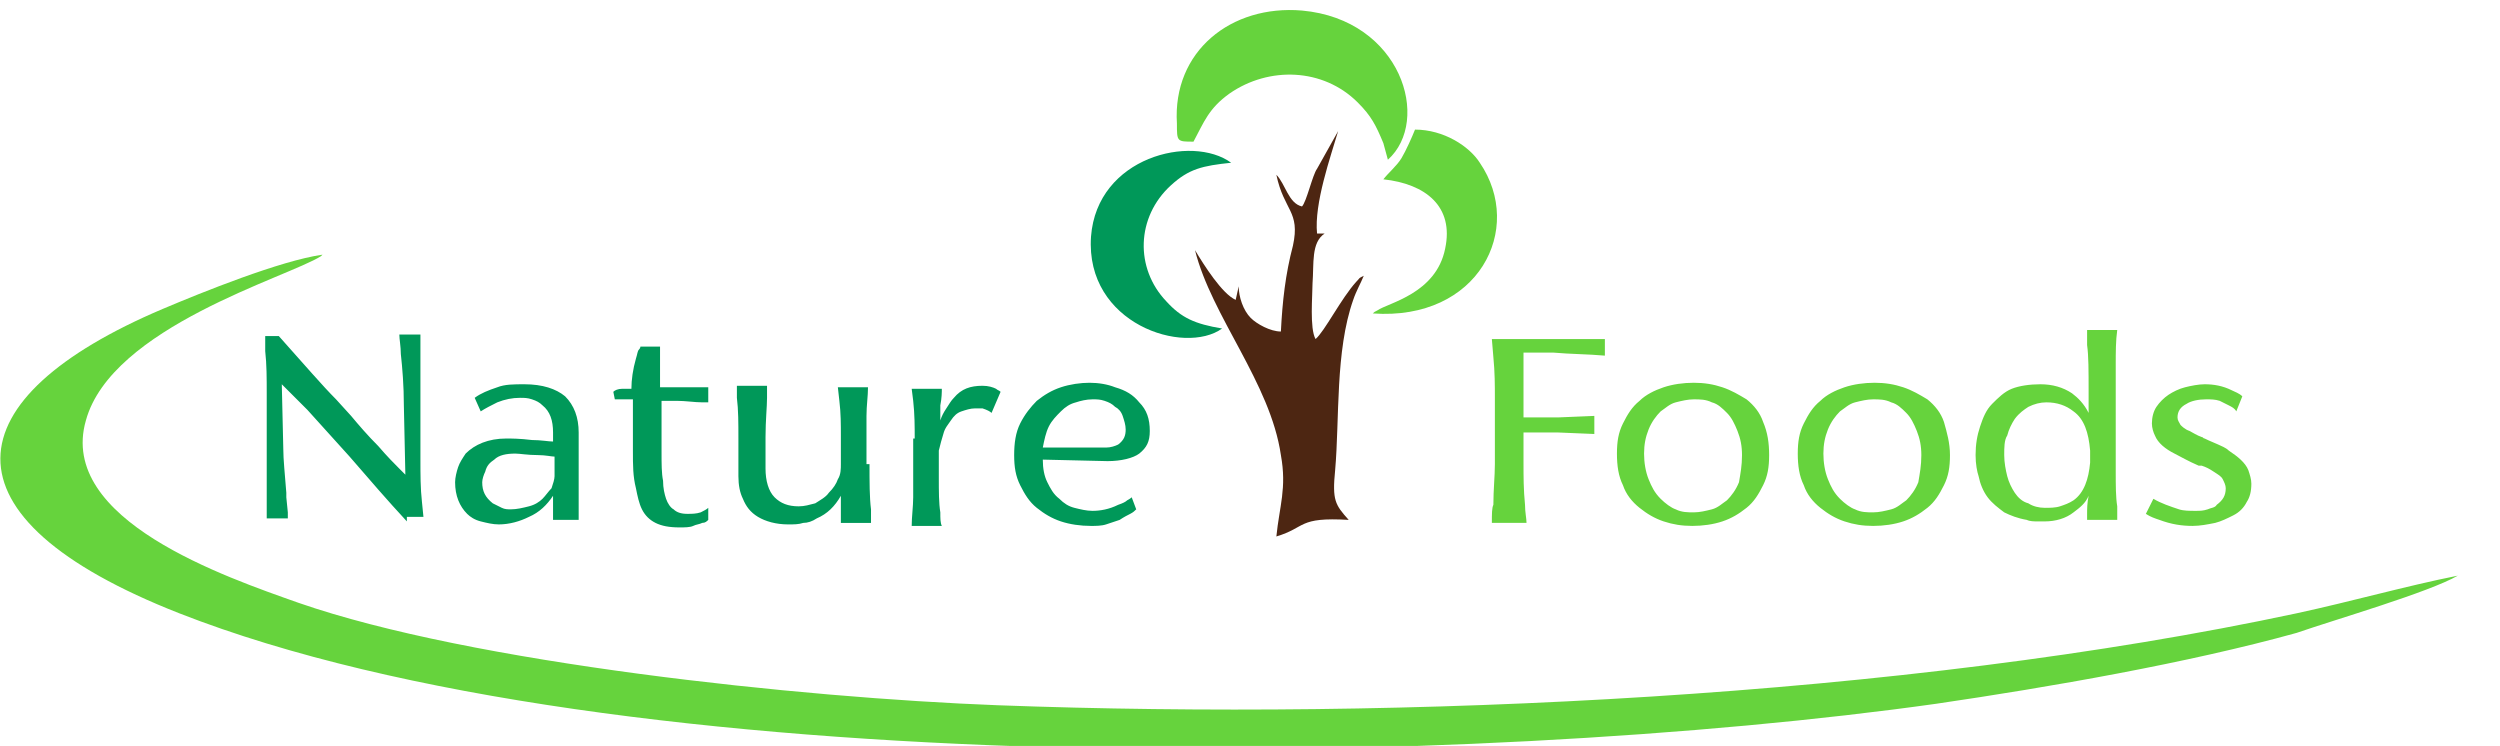 <?xml version="1.0" encoding="utf-8"?>
<!-- Generator: Adobe Illustrator 19.1.0, SVG Export Plug-In . SVG Version: 6.00 Build 0)  -->
<svg version="1.1" id="Layer_1" xmlns="http://www.w3.org/2000/svg" xmlns:xlink="http://www.w3.org/1999/xlink" x="0px" y="0px"
	 viewBox="0 0 165.9 49.5" style="enable-background:new 0 0 165.9 49.5;" xml:space="preserve">
<style type="text/css">
	.st0{fill-rule:evenodd;clip-rule:evenodd;fill:#66D33D;}
	.st1{fill-rule:evenodd;clip-rule:evenodd;fill:#4D2612;}
	.st2{fill-rule:evenodd;clip-rule:evenodd;fill:#009859;}
	.st3{fill:#009859;}
	.st4{fill:#66D33D;}
</style>
<path class="st0" d="M163.1,38.2c-3.5,0.7-7,1.7-10.7,2.5c-26.2,5.6-59.3,7.1-86.2,6.1c-13.1-0.5-34.9-2.8-46.4-6.8
	c-4.8-1.7-16-5.5-14.1-12.1c1.7-6.2,13.4-9.5,15.6-10.9c0,0,0.1-0.1,0.1-0.1c-2.8,0.4-8,2.5-10.6,3.6c-13.9,5.9-15.2,13.8,1.1,20.2
	c29.1,11.4,86.1,10.3,116.6,6c7.5-1.1,16.7-2.7,23.9-4.7C155,41.1,161.2,39.3,163.1,38.2"/>
<path class="st1" d="M86.4,13.7c-0.9-0.2-1.1-1.5-1.7-2.1c0.5,2.4,1.6,2.4,1.1,4.7C85.3,18.2,85.1,20,85,22c-0.7,0-1.6-0.5-2-0.9
	c-0.5-0.5-0.8-1.4-0.8-2.1l-0.2,0.9c-0.9-0.4-2.1-2.3-2.7-3.3c1.1,4.4,5,8.8,5.7,13.6c0.4,2.2-0.1,3.4-0.3,5.4
	c2-0.6,1.4-1.3,4.8-1.1c-0.9-1-1.1-1.3-0.9-3.3c0.3-3.4,0-7.9,1.2-11.3c0.2-0.6,0.5-1.1,0.7-1.6c-0.4,0.2-0.2,0.1-0.5,0.4
	c-1,1.1-2.1,3.3-2.7,3.8c-0.4-0.7-0.2-2.9-0.2-3.7c0.1-1.3-0.1-2.7,0.8-3.3l-0.5,0c-0.2-2,0.9-5.1,1.4-6.8l-1.4,2.5
	C87.1,11.6,86.7,13.4,86.4,13.7"/>
<path class="st0" d="M79.2,9.4c0.7-1.3,1-2.2,2.4-3.2c2.6-1.8,6.2-1.7,8.5,0.6c0.9,0.9,1.2,1.5,1.7,2.7l0.3,1.1
	C95,8,93,1.3,86.4,0.7c-4.7-0.4-8.6,2.7-8.3,7.5C78.1,9.4,78.1,9.4,79.2,9.4"/>
<path class="st2" d="M81.1,21.8c-1.8-0.3-2.7-0.7-3.7-1.8c-2.1-2.2-2-5.6,0.3-7.7c1.2-1.1,2.1-1.3,4-1.5c-2.6-1.9-8.9-0.4-9.3,4.9
	C72,21.5,78.6,23.6,81.1,21.8"/>
<path class="st0" d="M91.8,11.9c2.8,0.3,4.7,1.8,4.1,4.6c-0.6,3-3.8,3.6-4.5,4.1c-0.2,0.1-0.2,0.1-0.3,0.2c7,0.5,10.1-5.6,7.1-10
	c-0.7-1.1-2.4-2.2-4.3-2.2c-0.2,0.5-0.6,1.4-0.9,1.9C92.7,11,92.1,11.5,91.8,11.9"/>
<path class="st3" d="M74.7,28.5c0-0.3-0.1-0.6-0.2-0.9c-0.1-0.3-0.3-0.5-0.5-0.6c-0.2-0.2-0.4-0.3-0.7-0.4c-0.3-0.1-0.5-0.1-0.8-0.1
	c-0.4,0-0.8,0.1-1.1,0.2c-0.4,0.1-0.7,0.3-1,0.6c-0.3,0.3-0.6,0.6-0.8,1c-0.2,0.4-0.3,0.9-0.4,1.4l4.2,0c0.3,0,0.6-0.1,0.8-0.2
	C74.6,29.2,74.7,28.9,74.7,28.5 M69.2,30.5c0,0.6,0.1,1.1,0.3,1.5c0.2,0.4,0.4,0.8,0.8,1.1c0.3,0.3,0.6,0.5,1,0.6
	c0.4,0.1,0.8,0.2,1.2,0.2c0.5,0,1.1-0.1,1.7-0.4c0.3-0.1,0.5-0.2,0.6-0.3c0.2-0.1,0.3-0.2,0.3-0.2l0.3,0.8c-0.1,0.1-0.2,0.2-0.4,0.3
	c-0.2,0.1-0.4,0.2-0.7,0.4c-0.3,0.1-0.6,0.2-0.9,0.3c-0.3,0.1-0.7,0.1-1,0.1c-0.7,0-1.4-0.1-2-0.3c-0.6-0.2-1.1-0.5-1.6-0.9
	c-0.5-0.4-0.8-0.9-1.1-1.5c-0.3-0.6-0.4-1.2-0.4-2c0-0.8,0.1-1.5,0.4-2.1c0.3-0.6,0.7-1.1,1.1-1.5c0.5-0.4,1-0.7,1.6-0.9
	c0.6-0.2,1.3-0.3,1.9-0.3c0.6,0,1.2,0.1,1.7,0.3c0.7,0.2,1.2,0.5,1.6,1c0.5,0.5,0.7,1.1,0.7,1.9c0,0.7-0.2,1.1-0.7,1.5
	c-0.4,0.3-1.2,0.5-2.1,0.5L69.2,30.5z M60.7,29.1c0-0.8,0-1.6-0.1-2.5l-0.1-0.8h2c0,0.2,0,0.6-0.1,1.1l0,0.3l0,0.7
	c0.1-0.3,0.2-0.5,0.4-0.8c0.2-0.3,0.3-0.5,0.5-0.7c0.5-0.6,1.1-0.8,1.9-0.8c0.4,0,0.7,0.1,0.9,0.2c0.1,0.1,0.2,0.1,0.3,0.2l-0.6,1.4
	c-0.1-0.1-0.3-0.2-0.6-0.3c-0.1,0-0.3,0-0.5,0c-0.3,0-0.6,0.1-0.9,0.2c-0.3,0.1-0.5,0.3-0.7,0.6c-0.2,0.3-0.4,0.5-0.5,0.9
	c-0.1,0.3-0.2,0.7-0.3,1.1v1.8c0,0.9,0,1.7,0.1,2.3c0,0.4,0,0.7,0.1,0.9h-2c0-0.6,0.1-1.3,0.1-1.9c0-0.5,0-1,0-1.3V29.1z M57.7,30.8
	c0,1.2,0,2.2,0.1,3c0,0.3,0,0.5,0,0.7l0,0.2h-2l0-0.4l0-0.5l0-0.9c-0.4,0.7-0.9,1.2-1.6,1.5c-0.3,0.2-0.6,0.3-0.9,0.3
	c-0.3,0.1-0.6,0.1-1,0.1c-0.8,0-1.5-0.2-2-0.5c-0.5-0.3-0.8-0.7-1-1.2c-0.2-0.4-0.3-0.9-0.3-1.5v-2.5c0-1,0-1.9-0.1-2.7l0-0.6l0-0.2
	h2c0,0,0,0.1,0,0.2c0,0.3,0,0.5,0,0.6c0,0.6-0.1,1.5-0.1,2.6v2.1c0,0.8,0.2,1.5,0.6,1.9c0.4,0.4,0.9,0.6,1.6,0.6
	c0.4,0,0.7-0.1,1.1-0.2c0.3-0.2,0.7-0.4,0.9-0.7c0.3-0.3,0.5-0.6,0.6-0.9c0.2-0.3,0.2-0.7,0.2-1v-1.9c0-0.7,0-1.5-0.1-2.3l-0.1-0.9
	h2c0,0.6-0.1,1.2-0.1,1.9c0,0.5,0,1,0,1.3V30.8z M40.7,26c0.1-0.1,0.3-0.2,0.6-0.2c0.2,0,0.4,0,0.6,0c0-0.6,0.1-1.3,0.3-2
	c0.1-0.3,0.1-0.5,0.2-0.6c0.1-0.1,0.1-0.2,0.1-0.2h1.3c0,0.3,0,0.5,0,0.7c0,0.6,0,1.3,0,2c0.8,0,1.4,0,1.8,0h1.4c0,0.2,0,0.4,0,0.5
	c0,0.1,0,0.3,0,0.5c-0.1,0-0.2,0-0.4,0c-0.5,0-1.1-0.1-1.7-0.1l-1,0v3.4c0,0.8,0,1.4,0.1,1.9c0,0.5,0.1,0.9,0.2,1.2
	c0.1,0.3,0.3,0.6,0.5,0.7c0.2,0.2,0.5,0.3,0.9,0.3c0.3,0,0.6,0,0.9-0.1c0.2-0.1,0.4-0.2,0.5-0.3l0,0.8c-0.1,0.1-0.2,0.2-0.4,0.2
	c-0.2,0.1-0.4,0.1-0.6,0.2c-0.2,0.1-0.6,0.1-0.9,0.1c-0.7,0-1.2-0.1-1.6-0.3c-0.4-0.2-0.7-0.5-0.9-0.9c-0.2-0.4-0.3-0.9-0.4-1.4
	C42,31.6,42,30.9,42,29.9v-3.4h-1.2L40.7,26z M36.8,30.3c-0.2,0-0.6-0.1-1.1-0.1c-0.7,0-1.2-0.1-1.5-0.1c-0.6,0-1.1,0.1-1.4,0.4
	c-0.3,0.2-0.5,0.4-0.6,0.8C32.1,31.5,32,31.8,32,32c0,0.6,0.2,1,0.7,1.4c0.2,0.1,0.4,0.2,0.6,0.3c0.2,0.1,0.4,0.1,0.6,0.1
	c0.4,0,0.8-0.1,1.2-0.2c0.4-0.1,0.7-0.3,0.9-0.5c0.2-0.2,0.4-0.5,0.6-0.7c0.1-0.3,0.2-0.6,0.2-0.8V30.3z M36.7,34.6l0-0.1
	c0-0.1,0-0.2,0-0.3c0-0.4,0-0.7,0-0.8l0-0.5c-0.4,0.6-0.9,1.1-1.6,1.4c-0.6,0.3-1.3,0.5-2,0.5c-0.4,0-0.8-0.1-1.2-0.2
	c-0.4-0.1-0.7-0.3-0.9-0.5c-0.5-0.5-0.8-1.2-0.8-2.1c0-0.3,0.1-0.7,0.2-1c0.1-0.3,0.3-0.6,0.5-0.9c0.6-0.6,1.5-1,2.7-1
	c0.3,0,0.9,0,1.7,0.1c0.6,0,1.1,0.1,1.4,0.1v-0.6c0-0.8-0.2-1.4-0.7-1.8c-0.2-0.2-0.4-0.3-0.7-0.4c-0.3-0.1-0.5-0.1-0.8-0.1
	c-0.5,0-1,0.1-1.5,0.3c-0.4,0.2-0.8,0.4-1.1,0.6l-0.4-0.9c0.4-0.3,0.9-0.5,1.5-0.7c0.5-0.2,1.1-0.2,1.8-0.2c1.2,0,2.1,0.3,2.7,0.8
	c0.6,0.6,0.9,1.4,0.9,2.4v2.3c0,0.8,0,1.6,0,2.3c0,0.3,0,0.6,0,0.8c0,0.2,0,0.3,0,0.4H36.7z M27,34.6c-1.3-1.4-2.5-2.8-3.8-4.3
	c-1-1.1-1.9-2.1-2.8-3.1c-0.5-0.5-0.8-0.8-1.1-1.1c-0.3-0.3-0.5-0.5-0.6-0.6l0.1,4.3c0,0.7,0.1,1.6,0.2,2.9c0,0.1,0,0.2,0,0.3l0.1,1
	l0,0.4h-1.4c0-0.3,0-0.6,0-0.8l0-2.2c0-0.3,0-0.7,0-1.2v-4.1c0-1,0-1.9-0.1-2.8l0-1h0.9c1.7,1.9,2.9,3.3,3.8,4.2l1,1.1
	c0.5,0.6,1.1,1.3,1.8,2c0.6,0.7,1.1,1.2,1.4,1.5c0.2,0.2,0.3,0.3,0.4,0.4l-0.1-4.6c0-1.3-0.1-2.5-0.2-3.4c0-0.5-0.1-1-0.1-1.3h1.4
	c0,0.5,0,1.1,0,1.8c0,1,0,1.8,0,2.4v4.1c0,1,0,1.9,0.1,2.8l0.1,1H27z"/>
<path class="st4" d="M142.9,33.1c0.5,0.3,1.1,0.5,1.7,0.7c0.3,0.1,0.7,0.1,1.1,0.1c0.3,0,0.5,0,0.8-0.1c0.2-0.1,0.5-0.1,0.6-0.3
	c0.4-0.3,0.6-0.6,0.6-1.1c0-0.2-0.1-0.4-0.2-0.6c-0.1-0.2-0.3-0.3-0.6-0.5c-0.3-0.2-0.5-0.3-0.8-0.4c0,0,0,0-0.1,0c0,0-0.1,0-0.1,0
	c-0.7-0.3-1.2-0.6-1.6-0.8c-0.6-0.3-1.1-0.7-1.3-1.2c-0.1-0.2-0.2-0.5-0.2-0.8c0-0.4,0.1-0.8,0.3-1.1c0.2-0.3,0.5-0.6,0.8-0.8
	c0.3-0.2,0.7-0.4,1.1-0.5c0.4-0.1,0.9-0.2,1.3-0.2c0.6,0,1.2,0.1,1.8,0.4c0.2,0.1,0.5,0.2,0.7,0.4l-0.4,1c-0.1-0.2-0.3-0.3-0.5-0.4
	c-0.2-0.1-0.4-0.2-0.6-0.3c-0.3-0.1-0.6-0.1-0.9-0.1c-0.5,0-1,0.1-1.3,0.3c-0.4,0.2-0.6,0.5-0.6,0.9c0,0.2,0.1,0.3,0.2,0.5
	c0.1,0.1,0.3,0.3,0.6,0.4c0.2,0.1,0.5,0.3,0.8,0.4c0.1,0,0.1,0.1,0.2,0.1c0.4,0.2,0.7,0.3,0.9,0.4c0.2,0.1,0.5,0.2,0.7,0.4
	c0.6,0.4,1.1,0.8,1.3,1.3c0.1,0.3,0.2,0.6,0.2,0.9c0,0.5-0.1,0.9-0.3,1.2c-0.2,0.4-0.5,0.7-0.9,0.9c-0.4,0.2-0.8,0.4-1.2,0.5
	c-0.5,0.1-1,0.2-1.5,0.2c-0.7,0-1.4-0.1-2.2-0.4c-0.3-0.1-0.6-0.2-0.9-0.4L142.9,33.1z M133,30.2c0,0.5,0.1,1,0.2,1.4
	c0.1,0.4,0.3,0.8,0.5,1.1c0.2,0.3,0.5,0.6,0.9,0.7c0.3,0.2,0.7,0.3,1.1,0.3c0.3,0,0.7,0,1-0.1c0.3-0.1,0.6-0.2,0.9-0.4
	c0.7-0.5,1-1.4,1.1-2.5v-0.8c-0.1-1.2-0.4-2.1-1.1-2.6c-0.5-0.4-1.1-0.6-1.8-0.6c-0.4,0-0.8,0.1-1.2,0.3c-0.3,0.2-0.6,0.4-0.9,0.8
	c-0.2,0.3-0.4,0.7-0.5,1.1C133,29.2,133,29.7,133,30.2z M131.1,30.2c0-0.7,0.1-1.3,0.3-1.9c0.2-0.6,0.4-1.1,0.8-1.5
	c0.4-0.4,0.8-0.8,1.3-1c0.5-0.2,1.2-0.3,1.9-0.3c0.8,0,1.5,0.2,2.1,0.6c0.4,0.3,0.8,0.7,1.1,1.3V26c0-1.4,0-2.4-0.1-3.1
	c0-0.1,0-0.2,0-0.3c0-0.1,0-0.1,0-0.2c0-0.4,0-0.5,0-0.5h2c-0.1,0.7-0.1,1.5-0.1,2.3c0,0.7,0,1.3,0,1.8v5.3c0,0.9,0,1.7,0.1,2.3
	l0,0.4l0,0.5h-2l0-0.4c0-0.3,0-0.7,0.1-1.2c-0.2,0.5-0.6,0.8-1,1.1c-0.5,0.4-1.2,0.6-1.9,0.6c-0.2,0-0.3,0-0.5,0
	c-0.2,0-0.5,0-0.7-0.1c-0.6-0.1-1.1-0.3-1.5-0.5c-0.4-0.3-0.8-0.6-1.1-1c-0.3-0.4-0.5-0.9-0.6-1.4C131.2,31.3,131.1,30.8,131.1,30.2
	z M127.5,30.2c0-0.6-0.1-1.1-0.3-1.6c-0.2-0.5-0.4-0.9-0.7-1.2c-0.3-0.3-0.6-0.6-1-0.7c-0.4-0.2-0.8-0.2-1.2-0.2
	c-0.4,0-0.8,0.1-1.2,0.2c-0.4,0.1-0.7,0.4-1,0.6c-0.3,0.3-0.6,0.7-0.8,1.2c-0.2,0.5-0.3,1-0.3,1.6c0,0.6,0.1,1.2,0.3,1.7
	c0.2,0.5,0.4,0.9,0.8,1.3c0.3,0.3,0.7,0.6,1,0.7c0.4,0.2,0.8,0.2,1.2,0.2c0.4,0,0.8-0.1,1.2-0.2c0.4-0.1,0.7-0.4,1-0.6
	c0.3-0.3,0.6-0.7,0.8-1.2C127.4,31.4,127.5,30.9,127.5,30.2z M129.4,30.2c0,0.8-0.1,1.4-0.4,2c-0.3,0.6-0.6,1.1-1.1,1.5
	c-0.5,0.4-1,0.7-1.6,0.9c-0.6,0.2-1.3,0.3-2,0.3c-0.7,0-1.3-0.1-1.9-0.3c-0.6-0.2-1.1-0.5-1.6-0.9c-0.5-0.4-0.9-0.9-1.1-1.5
	c-0.3-0.6-0.4-1.3-0.4-2.1c0-0.8,0.1-1.4,0.4-2c0.3-0.6,0.6-1.1,1.1-1.5c0.4-0.4,1-0.7,1.6-0.9c0.6-0.2,1.3-0.3,2-0.3
	c0.7,0,1.3,0.1,1.9,0.3c0.6,0.2,1.1,0.5,1.6,0.8c0.5,0.4,0.9,0.9,1.1,1.5C129.2,28.7,129.4,29.4,129.4,30.2z M115.6,30.2
	c0-0.6-0.1-1.1-0.3-1.6c-0.2-0.5-0.4-0.9-0.7-1.2c-0.3-0.3-0.6-0.6-1-0.7c-0.4-0.2-0.8-0.2-1.2-0.2c-0.4,0-0.8,0.1-1.2,0.2
	c-0.4,0.1-0.7,0.4-1,0.6c-0.3,0.3-0.6,0.7-0.8,1.2c-0.2,0.5-0.3,1-0.3,1.6c0,0.6,0.1,1.2,0.3,1.7c0.2,0.5,0.4,0.9,0.8,1.3
	c0.3,0.3,0.7,0.6,1,0.7c0.4,0.2,0.8,0.2,1.2,0.2c0.4,0,0.8-0.1,1.2-0.2c0.4-0.1,0.7-0.4,1-0.6c0.3-0.3,0.6-0.7,0.8-1.2
	C115.5,31.4,115.6,30.9,115.6,30.2z M117.4,30.2c0,0.8-0.1,1.4-0.4,2c-0.3,0.6-0.6,1.1-1.1,1.5c-0.5,0.4-1,0.7-1.6,0.9
	c-0.6,0.2-1.3,0.3-2,0.3c-0.7,0-1.3-0.1-1.9-0.3c-0.6-0.2-1.1-0.5-1.6-0.9c-0.5-0.4-0.9-0.9-1.1-1.5c-0.3-0.6-0.4-1.3-0.4-2.1
	c0-0.8,0.1-1.4,0.4-2c0.3-0.6,0.6-1.1,1.1-1.5c0.4-0.4,1-0.7,1.6-0.9c0.6-0.2,1.3-0.3,2-0.3c0.7,0,1.3,0.1,1.9,0.3
	c0.6,0.2,1.1,0.5,1.6,0.8c0.5,0.4,0.9,0.9,1.1,1.5C117.3,28.7,117.4,29.4,117.4,30.2z M99.2,26.4c0-0.8,0-1.7-0.1-2.7l-0.1-1.2h7.5
	v1.1c-1.1-0.1-2.3-0.1-3.4-0.2c-0.4,0-1.1,0-2,0v4.3c0.8,0,1.4,0,1.8,0l0.5,0l2.4-0.1v1.2l-2.4-0.1l-0.5,0l-1.8,0v2.1
	c0,0.8,0,1.7,0.1,2.7c0,0.5,0.1,0.9,0.1,1.2h-2.3c0-0.6,0-1,0.1-1.2c0-1,0.1-1.9,0.1-2.7V26.4z"/>
</svg>

